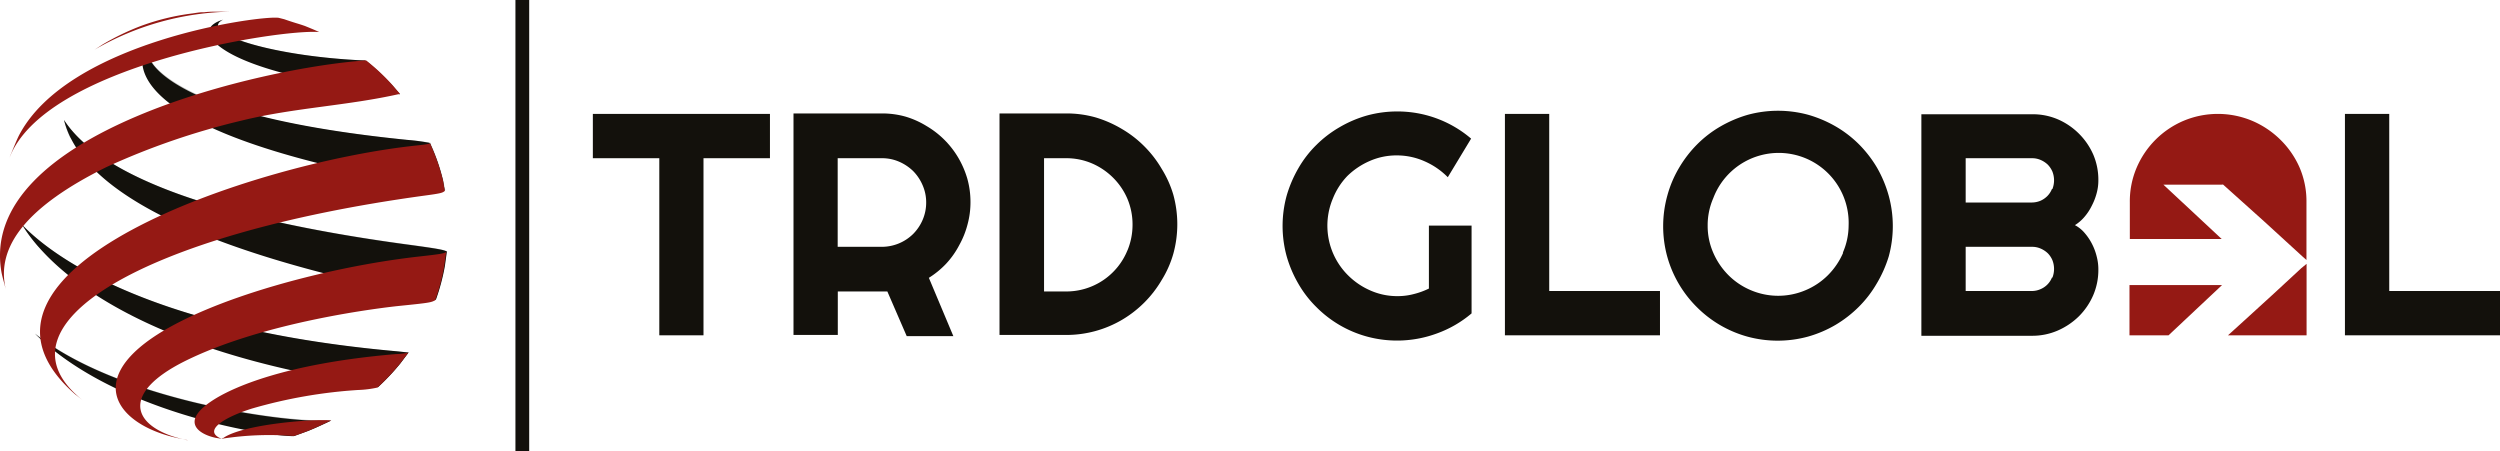 <svg xmlns="http://www.w3.org/2000/svg" viewBox="0 0 214.43 38.7"><defs><style>.cls-1{isolation:isolate;}.cls-2,.cls-3{fill:#13110c;}.cls-3{mix-blend-mode:multiply;opacity:0.25;}.cls-4{fill:#951914;}</style></defs><g class="cls-1"><g id="Layer_2" data-name="Layer 2"><g id="Layer_1-2" data-name="Layer 1"><rect class="cls-2" x="44.21" width="1.18" height="38.7"/><polygon class="cls-2" points="50.85 13.57 56.55 13.57 56.55 28.76 60.34 28.76 60.34 13.57 66.04 13.57 66.04 9.77 50.85 9.77 50.85 13.57"/><path class="cls-2" d="M82.2,13.54a7.65,7.65,0,0,0-2.73-2.73A7.48,7.48,0,0,0,77.66,10a7.39,7.39,0,0,0-2-.27h-7.6v19h3.8V25l4.25,0,1.66,3.83h4l-2.1-5a7.53,7.53,0,0,0,1.48-1.21A7.31,7.31,0,0,0,82.29,21a7.43,7.43,0,0,0,.7-1.76,7.2,7.2,0,0,0,.25-1.91,7.44,7.44,0,0,0-.27-2A7.9,7.9,0,0,0,82.2,13.54Zm-3.06,5.31a3.89,3.89,0,0,1-.81,1.21,3.83,3.83,0,0,1-2.68,1.11h-3.8v-7.6h3.8a3.65,3.65,0,0,1,1.47.3,4,4,0,0,1,1.21.81,3.94,3.94,0,0,1,.81,1.22,3.65,3.65,0,0,1,.3,1.47A3.73,3.73,0,0,1,79.14,18.85Z"/><path class="cls-2" d="M99.64,14.48a9.46,9.46,0,0,0-1.48-1.92,9.32,9.32,0,0,0-1.92-1.49,9.93,9.93,0,0,0-2.27-1,9.18,9.18,0,0,0-2.52-.34H85.73v19h5.72a9.44,9.44,0,0,0,4.79-1.3,9.58,9.58,0,0,0,3.4-3.41,8.89,8.89,0,0,0,1-2.26,9.55,9.55,0,0,0,0-5.05A9,9,0,0,0,99.64,14.48Zm-2.94,7A5.66,5.66,0,0,1,91.45,25h-1.9V13.57h1.9a5.58,5.58,0,0,1,2.22.45,5.8,5.8,0,0,1,1.81,1.23,5.73,5.73,0,0,1,1.22,1.8,5.67,5.67,0,0,1,.44,2.22A5.75,5.75,0,0,1,96.7,21.49Z"/><path class="cls-2" d="M115.56,15.1a6.35,6.35,0,0,1,1.92-1.29,5.68,5.68,0,0,1,2.33-.48,5.83,5.83,0,0,1,2.37.5,6.38,6.38,0,0,1,2,1.37l2-3.31a9.71,9.71,0,0,0-6.34-2.33,9.77,9.77,0,0,0-2.6.35,10.1,10.1,0,0,0-2.34,1,9.71,9.71,0,0,0-2,1.53,9.24,9.24,0,0,0-1.54,2,10.55,10.55,0,0,0-1,2.34,9.83,9.83,0,0,0,0,5.2,10.24,10.24,0,0,0,1,2.35,9.3,9.3,0,0,0,1.54,2,9.71,9.71,0,0,0,4.32,2.53,9.86,9.86,0,0,0,6-.25,9.63,9.63,0,0,0,3-1.73V19.35h-3.66v5.4a6.41,6.41,0,0,1-1.29.47,5.35,5.35,0,0,1-1.39.18,5.68,5.68,0,0,1-2.33-.48,6.21,6.21,0,0,1-1.92-1.3,6,6,0,0,1-1.3-6.61A6,6,0,0,1,115.56,15.1Z"/><polygon class="cls-2" points="132.88 9.77 129.08 9.77 129.08 28.76 142.38 28.76 142.38 24.96 132.88 24.96 132.88 9.77"/><path class="cls-2" d="M161,14.39a10.13,10.13,0,0,0-1.54-2,9.76,9.76,0,0,0-2-1.54,10.43,10.43,0,0,0-2.35-1,9.87,9.87,0,0,0-5.21,0,10.55,10.55,0,0,0-2.34,1,9.61,9.61,0,0,0-2,1.54,10.13,10.13,0,0,0-1.54,2,9.59,9.59,0,0,0-1,2.35A9.87,9.87,0,0,0,143,22a9.81,9.81,0,0,0,2.53,4.33,9.81,9.81,0,0,0,4.34,2.54,9.87,9.87,0,0,0,5.21,0,10,10,0,0,0,2.35-1,10.18,10.18,0,0,0,2-1.55,9.63,9.63,0,0,0,1.54-2A10.55,10.55,0,0,0,162,22a9.87,9.87,0,0,0,0-5.21A10.43,10.43,0,0,0,161,14.39Zm-2.91,7.29a6.21,6.21,0,0,1-1.3,1.92,6,6,0,0,1-1.92,1.29,6,6,0,0,1-4.7,0,6,6,0,0,1-1.92-1.29,6.21,6.21,0,0,1-1.3-1.92,5.72,5.72,0,0,1-.48-2.33,5.81,5.81,0,0,1,.48-2.35,6,6,0,0,1,11.61,2.35A5.88,5.88,0,0,1,158.06,21.68Z"/><path class="cls-2" d="M179.43,17.62a5.14,5.14,0,0,0,.41-1.07,4.11,4.11,0,0,0,.14-1.08,5.5,5.5,0,0,0-.44-2.22,5.87,5.87,0,0,0-3-3,5.46,5.46,0,0,0-2.21-.45H164.8v19h9.49a5.46,5.46,0,0,0,2.21-.45,6,6,0,0,0,1.81-1.22,5.8,5.8,0,0,0,1.23-1.81,5.49,5.49,0,0,0,.44-2.21,4.26,4.26,0,0,0-.14-1.1,4.86,4.86,0,0,0-.4-1.08,4.68,4.68,0,0,0-.63-.94,2.83,2.83,0,0,0-.84-.68,3.43,3.43,0,0,0,.82-.71A4.45,4.45,0,0,0,179.43,17.62ZM176,23.81a1.81,1.81,0,0,1-1,1,1.81,1.81,0,0,1-.74.15H168.6V21.17h5.69a1.81,1.81,0,0,1,.74.15,2.08,2.08,0,0,1,.61.4,1.91,1.91,0,0,1,.4.6,2.05,2.05,0,0,1,0,1.49Zm0-7.6a1.85,1.85,0,0,1-.4.61,1.93,1.93,0,0,1-.61.41,2,2,0,0,1-.74.14H168.6v-3.8h5.69a1.81,1.81,0,0,1,.74.15,2.08,2.08,0,0,1,.61.4,2,2,0,0,1,.4.6,2.05,2.05,0,0,1,0,1.49Z"/><polygon class="cls-2" points="204.93 24.96 204.93 9.77 201.13 9.77 201.13 28.76 214.43 28.76 214.43 24.96 204.93 24.96"/><g id="Back"><path id="Strokes" class="cls-2" d="M28.34,36.07h.07c-.58.28-1.37.65-2,.9l-1.21.44c-2.67,0-15.51-2.13-22.2-8.79,0,0,0,0,0,0,7,5.61,21.12,7.65,25.32,7.48M35,30.23c-.06,0-.53-.06-1.18-.12-22.12-2-30-8.81-31.93-10.84v0c1.82,3,8.26,10.25,28.53,13.53,1.81.29,1.81.29,2,.41a18.85,18.85,0,0,0,1.93-2.05l.71-.94,0,0m3.31-8.63c-.32-.17-.83-.26-3.63-.64C18.46,18.72,8.63,15.13,5.49,10.29l0,0C7,16.38,16.85,21.34,34.8,25.06c2.17.45,2.33.51,2.58.67a.08.08,0,0,1,0,0,17.82,17.82,0,0,0,.78-2.92l.17-1.23v0m-1.51-9.33A17.92,17.92,0,0,0,34.94,12C25,11,20.69,9.51,19.06,9s-6.63-2.5-6.5-5.08l0,0C11.86,5,9.77,11,34.8,15.61c2.82.51,3.12.57,3.35.77L38,15.5a16.58,16.58,0,0,0-1-2.94l-.11-.26-.07,0M31.32,5.19c-7.86-.34-13.85-2.25-12.41-3.37a1.28,1.28,0,0,1,.23-.14c-2.16.68-1.1,2,.79,3s5.61,2.24,13.3,3.25a5.36,5.36,0,0,1,1.08.17l-.61-.71a18.91,18.91,0,0,0-2.3-2.16l0,0h-.05"/><path id="Shadow" class="cls-3" d="M12.2,4.86a2.69,2.69,0,0,1,.33-1l0,0C12.43,6.45,17.5,8.41,19.06,9S25,11,34.94,12a17.92,17.92,0,0,1,1.89.23l.07,0,.11.26a16.58,16.58,0,0,1,1,2.94l.18.88a1.23,1.23,0,0,0-.56-.24l-.09-.41a16.39,16.39,0,0,0-1-2.93l-.11-.26-.07,0c-.13,0-.72-.1-1.89-.22-9.92-1-14.25-2.53-15.87-3.1C17.19,8.7,13,7.06,12.2,4.86Zm6.71-3a1.28,1.28,0,0,1,.23-.14A3.24,3.24,0,0,0,18.4,2l.27-.09a1,1,0,0,0-.23.13C17,3.17,23,5.08,30.85,5.42h0l0,0a19.14,19.14,0,0,1,2.3,2.17l.3.34a4,4,0,0,1,.78.13l-.61-.71a18.91,18.91,0,0,0-2.3-2.16l0,0h-.05C23.46,4.85,17.47,2.94,18.91,1.82ZM3,28.59s0,0,0,0a20.77,20.77,0,0,0,3,2.43c7.43,3.93,18.27,5.41,21.86,5.26h.05l.49-.23h-.07C24.14,36.24,10,34.2,3,28.59Zm30.36,1.75a11.64,11.64,0,0,1,1.18.13h0l-.71.94a14.5,14.5,0,0,1-1.61,1.73.35.35,0,0,1,.15.09,18.85,18.85,0,0,0,1.93-2.05l.71-.94,0,0c-.06,0-.53-.06-1.18-.12-22.12-2-30-8.81-31.93-10.84v0a14.06,14.06,0,0,0,1.37,1.85C6.94,24,15.53,28.71,33.38,30.34Zm.87-9.15c2.79.39,3.3.48,3.62.65v0l-.17,1.22a14.48,14.48,0,0,1-.64,2.5,1.2,1.2,0,0,1,.32.15.08.08,0,0,1,0,0,17.82,17.82,0,0,0,.78-2.92l.17-1.23v0c-.32-.17-.83-.26-3.63-.64C18.46,18.72,8.63,15.13,5.49,10.29l0,0A7.36,7.36,0,0,0,6,11.78C10,16,19.43,19.15,34.25,21.19Z"/></g><path id="Strokes-2" data-name="Strokes" class="cls-4" d="M19.15,37.57c1.66-1.18,7.73-1.66,9.26-1.51h0c-.59.28-1.37.65-2,.9-.36.14-.84.32-1.21.44a26.4,26.4,0,0,0-6.16.23h0a.27.27,0,0,1,.08-.07m-.58,0,.5.08a2,2,0,0,1-.26-.11c-1.27-.69.58-1.78,2.84-2.49a42.13,42.13,0,0,1,9.09-1.59,8.76,8.76,0,0,0,1.67-.21,19.43,19.43,0,0,0,1.93-2.05l.71-.94a5.9,5.9,0,0,1-1.06.12c-9.68.82-14,2.93-15.43,3.79-3.3,2-1.43,3.11,0,3.4M16,37.75h.11a9.56,9.56,0,0,1-1.46-.38c-3.32-1.18-4-3.71,1-6.29,7-3.56,17.49-4.73,18.67-4.85,2.58-.26,2.64-.29,3-.47a16.79,16.79,0,0,0,.78-2.92l.17-1.23c-.19.13-.41.18-2.4.4-7.55.85-17.81,3.53-22.85,7-6,4.15-2.31,7.87,2.94,8.7M6.51,33.87l.64.5c-8.2-6.39,5-14.28,29.32-17.6,1.43-.19,1.49-.24,1.68-.39L38,15.5a17.76,17.76,0,0,0-1-2.94l-.11-.26s-.1.07-1.08.17c-14,1.45-41.58,10.75-29.31,21.4M.13,23.37c.09.45.27,1.05.38,1.5-.93-3.75,1.88-7.2,8.6-10.53a61.84,61.84,0,0,1,11.63-4c4.46-1.1,9.1-1.27,13.57-2.29l-.61-.71a18,18,0,0,0-2.3-2.16l0,0C22.63,5.77-2,11.37.13,23.37M.9,13.3l-.12.33c2.91-8,23.28-11.17,26.6-10.88-.36-.17-.85-.37-1.22-.52C25.5,2,25.39,2,24.38,1.65l-.47-.12c-1.5-.24-18.14,2-22.31,10.14-.23.48-.49,1.14-.7,1.63M8.81,3.81l-.71.46A24.05,24.05,0,0,1,19.83,1l-.58,0-.84,0a7.59,7.59,0,0,0-.89.05c-.34,0-.34,0-1,.1A19.61,19.61,0,0,0,12,2.26,21.36,21.36,0,0,0,8.81,3.81"/><path class="cls-4" d="M190.56,20.5l0,0-5-4.66v0h5a.21.21,0,0,1,.13,0L194.21,19l3.28,3,.34.3V17.37a7.35,7.35,0,0,0-.59-3A7.6,7.6,0,0,0,195.61,12a7.76,7.76,0,0,0-2.42-1.63,7.6,7.6,0,0,0-5.92,0,7.61,7.61,0,0,0-4,4,7.35,7.35,0,0,0-.59,3V20.5Z"/><path class="cls-4" d="M190.59,24.45h-7.94v4.31H186Z"/><path class="cls-4" d="M197.39,23,195,25.21l-2.61,2.38-1.29,1.17h6.74V22.63Z"/></g></g></g></svg>